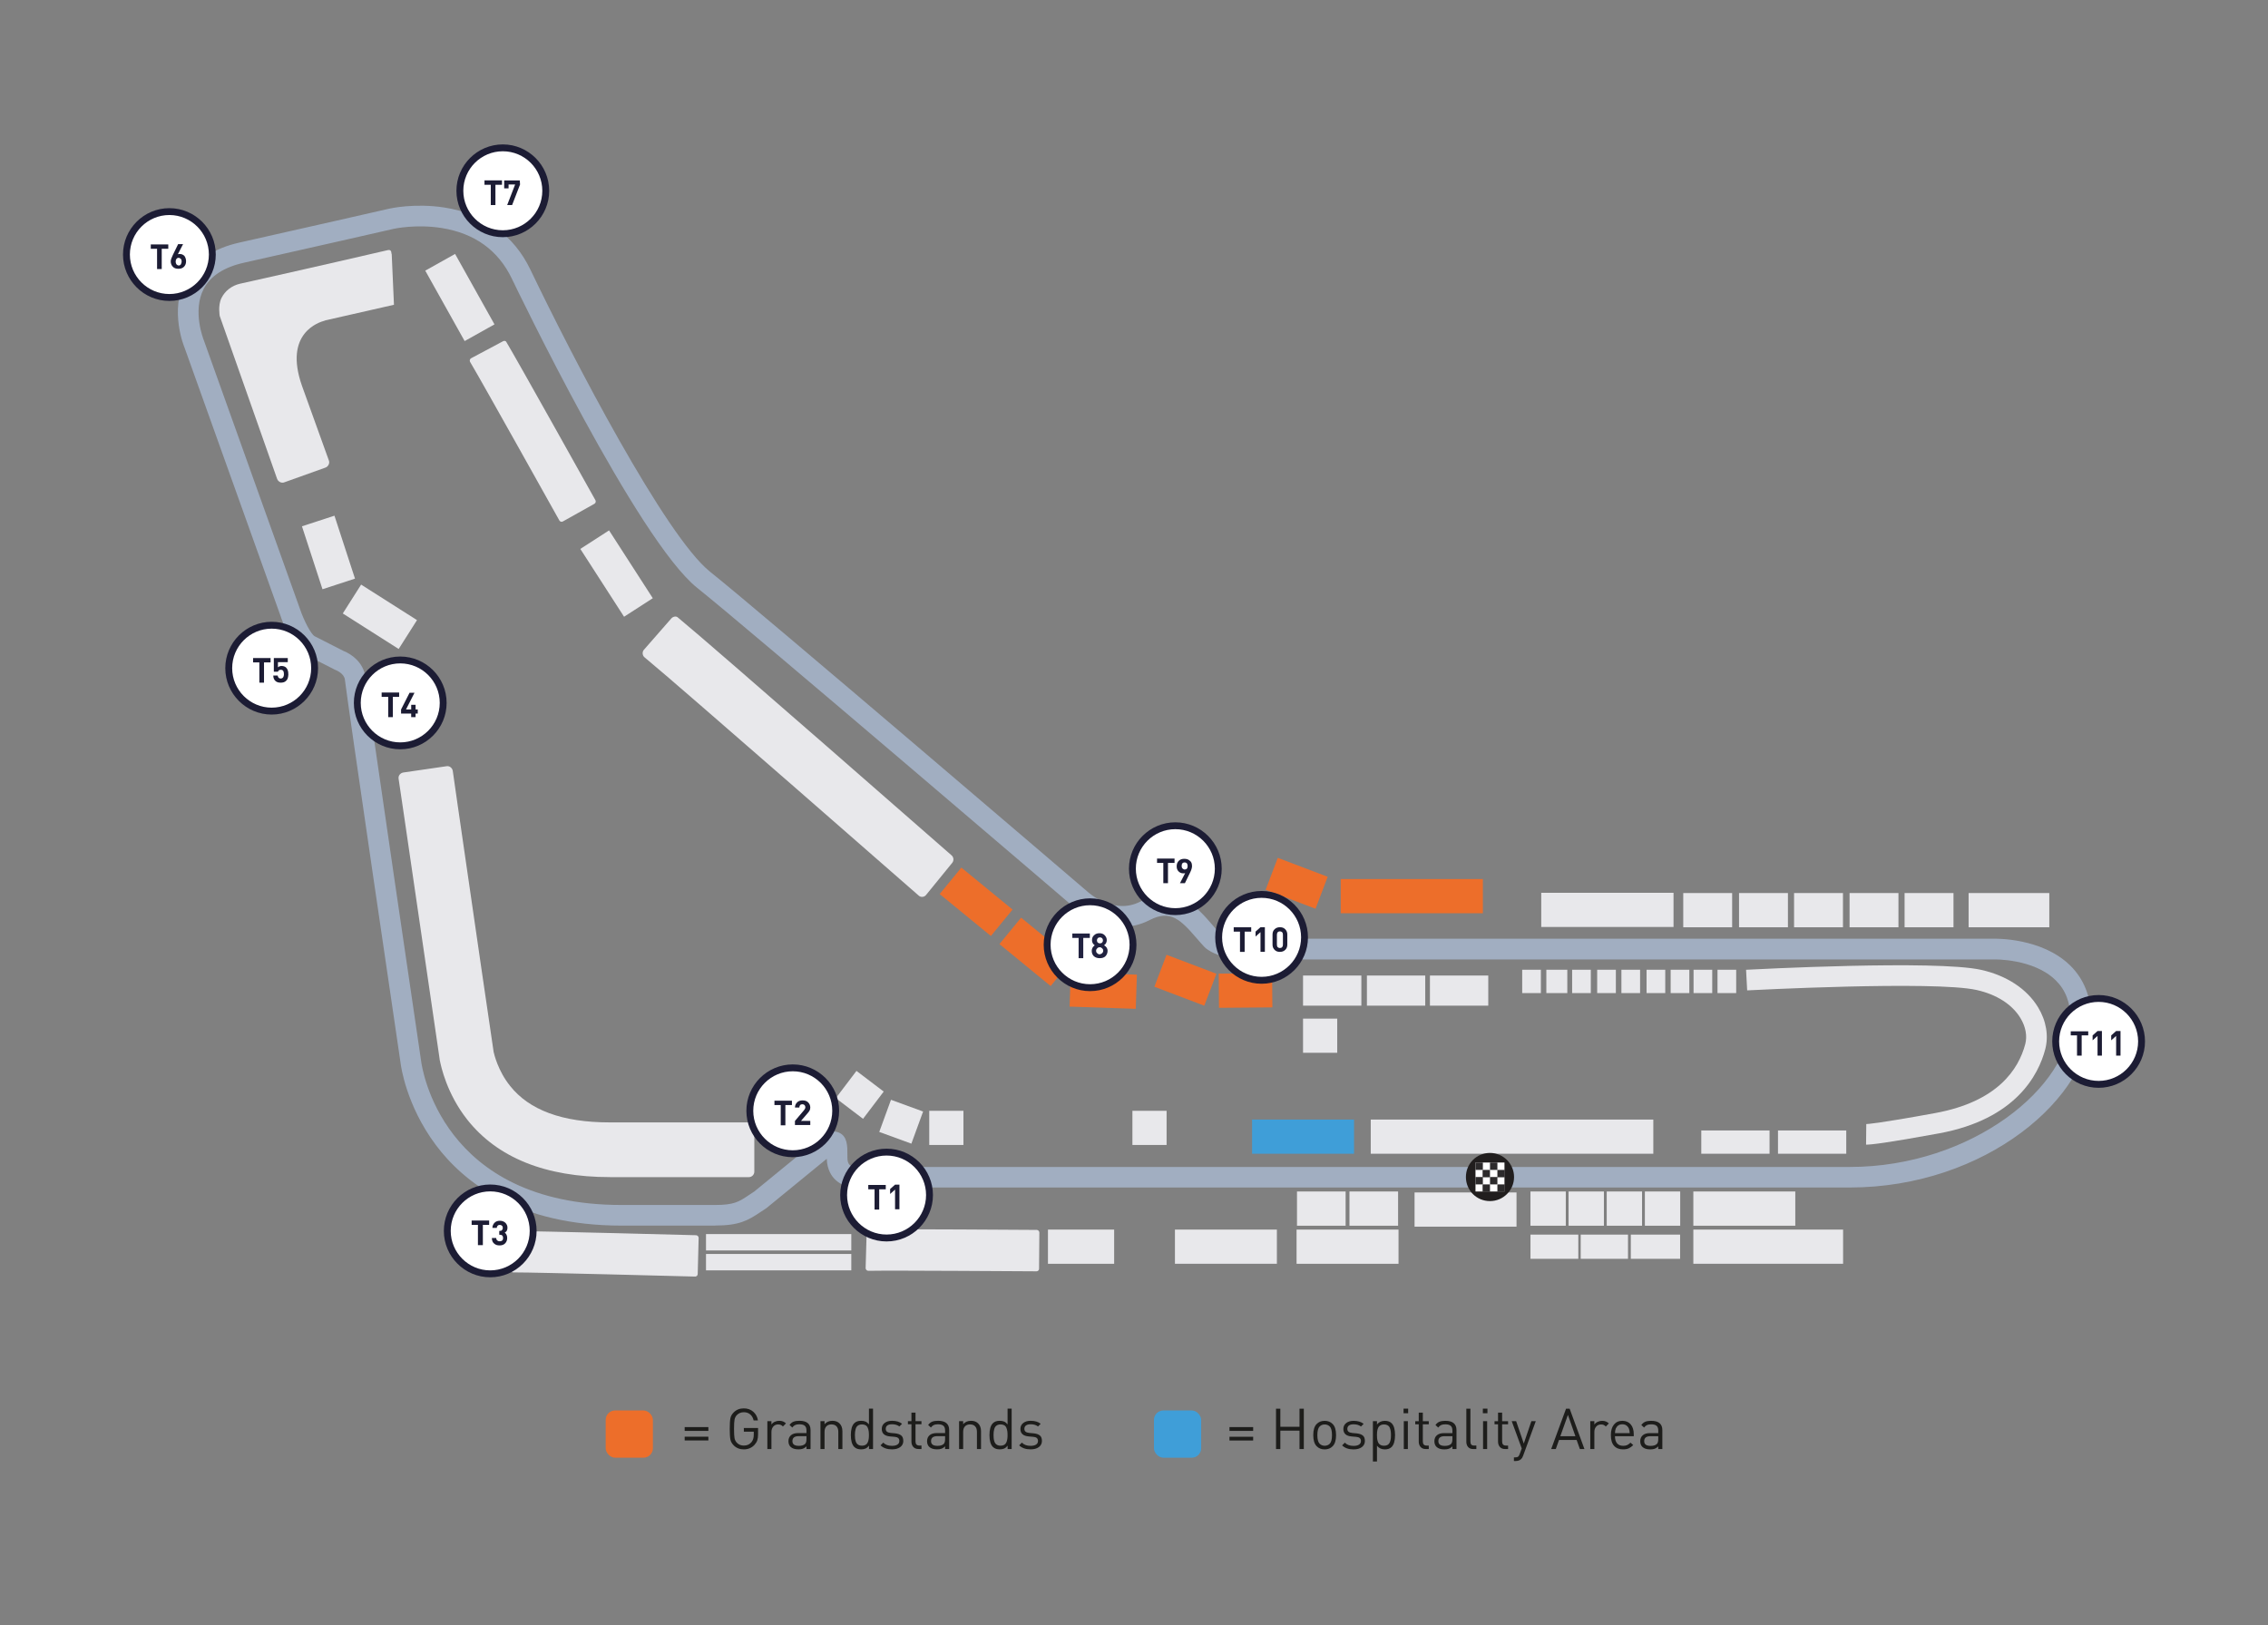 <svg xmlns="http://www.w3.org/2000/svg" id="Laag_1" data-name="Laag 1" viewBox="0 0 1072 768"><rect x="0" y="0" width="1072" height="768" fill="#808080" stroke="none"/><defs><style>.cls-1{isolation:isolate}.cls-2{fill:#2d2b2c}.cls-10,.cls-11,.cls-2,.cls-3,.cls-4,.cls-5,.cls-6,.cls-7,.cls-8,.cls-9{stroke-width:0}.cls-3{fill:#1c1c34}.cls-4{fill:#1d1d1b}.cls-5{fill:#3f9ed8}.cls-6{fill:#211e1e}.cls-7{fill:#212240}.cls-8{fill:#a1aec1}.cls-9{fill:#fff}.cls-10{fill:#e8e8eb}.cls-11{fill:#ed6e2a}</style></defs><path d="M668.61 563.56h48.19v16.16h-48.19z" class="cls-10"/><g id="Track"><path d="M337.99 579.23h-44.22c-48.97 0-74.76-20.71-87.76-38.09-14.15-18.9-16.54-37.69-16.63-38.48-.99-6.67-24.56-166.64-26.37-181.5-.39-2.96-4.16-4.41-4.2-4.43-.17-.06-.38-.16-.54-.24l-13.96-7.11c-6.34-3.25-10.68-15.15-11.86-18.72L87.24 164.33c-.21-.47-7.24-17.56.35-32.24 4.56-8.82 13.2-14.7 25.68-17.47 27.78-6.2 70.82-16.03 70.82-16.03.49-.11 12.03-2.67 25.91-.52 18.83 2.92 32.91 13.09 40.72 29.41 20.11 41.96 63.74 125.79 84.88 142.71 23.06 18.32 176.61 149.66 178.15 150.98.67.62 12.54 11.48 25.24 4.93 17.02-8.72 26.8 2.61 33.94 10.88 1.08 1.25 2.14 2.48 3.22 3.63.56.42 4.48 3.04 14.21 3.04h352.06c.8-.04 22.57-.48 35.94 12.51 6.67 6.48 10.05 15.05 10.05 25.46 0 36.81-49.85 79.6-114.13 79.6H404.7c-.32.03-5.75.22-9.83-3.64-1.8-1.7-3.93-4.79-4.09-9.94l-28.38 23.21c-.15.12-.31.24-.47.34-.95.6-1.8 1.17-2.61 1.72-5.81 3.89-9.94 6.28-21.34 6.28ZM162.44 307.68c3.55 1.37 9.36 5.33 10.24 12.26v.03c1.78 14.64 26.11 179.73 26.36 181.4.36 2.9 9.45 68.11 94.73 68.11h44.22c9 0 11.31-1.55 15.9-4.63.8-.54 1.64-1.1 2.57-1.69l28.87-23.61c2.88-2.54 7.02-6.17 11.27-4.25 3.96 1.8 3.95 6.16 3.94 10.78v.99c0 1.62.34 2.77 1.01 3.43 1.04 1.02 2.91.98 2.96 1.01h469.78c57.82 0 104.37-38.22 104.37-69.85 0-7.78-2.32-13.83-7.1-18.47-10.45-10.16-28.81-9.77-29-9.76H590.37c-14.47 0-20.06-4.84-21.03-5.82-1.33-1.42-2.55-2.82-3.77-4.24-7.61-8.81-12.38-13.55-22.1-8.58-18.88 9.75-35.52-5.7-36.22-6.36-1.36-1.16-154.78-132.38-177.71-150.6-28.16-22.53-85.19-141.09-87.6-146.12-6.41-13.39-17.55-21.44-33.13-23.94-12.09-1.94-22.45.32-22.55.34s-43.06 9.83-70.86 16.03c-9.51 2.11-15.94 6.28-19.11 12.38-5.51 10.59 0 24.15.05 24.29l45.34 126.68c1.99 5.99 5.4 12.35 7.07 13.21l13.7 6.98Z" class="cls-8"/></g><g id="General_Admission" data-name="General Admission"><path d="M288.36 556.31c-30.51 0-53.27-9.18-67.49-27.15-9.7-12.28-12.41-25.21-12.93-27.8 0-.13 0-.26-.13-.39v-.39c-.13-.78-9.44-64.64-17.07-116.75-.91-6.34-2.33-15.77-2.33-15.77-.26-1.42.78-2.72 2.2-2.97l20.43-2.97c1.42-.26 2.72.78 2.97 2.2 0 0 1.42 9.7 2.33 16.29 7.5 51.97 16.81 115.58 16.94 116.23v.13c.26 1.16 2.07 9.05 7.76 16.16 9.05 11.51 24.82 17.32 47.06 17.32h65.85c1.42 0 2.59 1.16 2.59 2.59v20.69c0 1.42-1.16 2.59-2.59 2.59h-65.59ZM437.65 423.04c-.85.99-2.42 1.12-3.38.25 0 0-114-99.79-128.37-111.58-1.09-.87-1.33-1.12-1.33-1.12-.97-.87-1.09-2.48-.24-3.48l12.92-14.77c.85-.99 2.29-1.24 3.02-.62l.6.5C335.6 304.26 449.84 404.3 449.84 404.3c.97.87 1.09 2.48.24 3.48l-12.44 15.27ZM266.04 246.44c-.57.33-1.33.12-1.64-.45 0 0-36.99-66.25-41.78-74.23-.37-.59-.44-.75-.44-.75-.31-.57-.1-1.35.47-1.68l15.08-8.04c.57-.33 1.29-.2 1.53.22l.2.34c4.92 8.16 41.98 74.56 41.98 74.56.31.57.1 1.35-.47 1.68l-14.94 8.36ZM329.78 602.13c0 .65-.57 1.2-1.22 1.18 0 0-75.85-2.01-85.16-1.96-.7.01-.87 0-.87 0-.65-.03-1.21-.61-1.2-1.26l.78-17.07c0-.65.49-1.21.97-1.2h.39c9.53-.07 85.55 1.95 85.55 1.95.65.03 1.21.61 1.2 1.26l-.44 17.11ZM491.13 599.63c0 .65-.55 1.21-1.2 1.2 0 0-69.37-.46-78.68-.25-.7.03-.87 0-.87 0-.65-.01-1.22-.59-1.23-1.24l.48-17.09c0-.65.47-1.22.94-1.22h.39c9.53-.25 79.07.23 79.07.23.65.01 1.22.59 1.23 1.24l-.14 17.12ZM186.21 144.04l-32.45 7.37-.26.13c-2.46.65-19.65 5.69-10.73 30.9l12.67 35.17c.52 1.29-.26 2.84-1.55 3.36l-19.52 6.98c-1.29.52-2.84-.26-3.36-1.55l-27.15-77.06s-.91-4.91.78-8.4c1.68-3.49 4.91-5.95 8.79-6.85 27.41-6.08 69.56-15.77 69.95-15.9 1.97-.44 1.51 1.92 1.77 1.92" class="cls-10"/></g><g id="Stand"><path d="M646.09 461.04h27.57v14.24h-27.57zM615.9 461.04h27.57v14.24H615.9z" class="cls-10"/><path d="m545.633 466.341 5.736-15.107 23.587 8.955-5.736 15.108zM576.045 460.139l25.229-.207.132 16.16-25.229.206zM598.219 420.525l5.736-15.108 23.587 8.955-5.736 15.108z" class="cls-11"/><path d="M495.33 581.11h31.29v16.16h-31.29z" class="cls-10"/><path d="m444.153 422.527 10.242-12.5 24.203 19.831-10.242 12.5zM472.398 446.18l10.242-12.499 24.203 19.831-10.242 12.5zM505.559 475.728l.539-16.151 31.272 1.042-.538 16.151z" class="cls-11"/><path d="m162.024 289.926 8.667-13.64 26.41 16.78-8.666 13.64zM142.721 248.727l15.363-5.012 9.706 29.746-15.363 5.013zM333.7 592.63h68.68v7.76H333.7zM333.7 583.22h68.68v7.76H333.7zM800.38 581.11h70.78v16.16h-70.78zM647.9 529.11h133.56v16.16H647.9zM900.23 422.06h23.11v16.16h-23.11zM874.22 422.06h23.11v16.16h-23.11zM847.99 422.06h23.11v16.16h-23.11zM821.98 422.06h23.11v16.16h-23.11zM795.61 422.06h23.11v16.16h-23.11zM930.49 422.06h38.14v16.16h-38.14zM728.49 421.94h62.53v16.16h-62.53zM439.22 524.97h16.16v16.16h-16.16zM535.25 524.97h16.16v16.16h-16.16zM615.9 481.4h16.16v16.16H615.9zM415.593 534.95l5.543-15.18 15.18 5.543-5.543 15.18zM395.055 518.986l9.768-12.874 12.873 9.768-9.768 12.874z" class="cls-10"/></g><g id="Fin_Start" data-name="Fin/Start"><path d="M715.64 556.26c0-6.21-5.04-11.38-11.38-11.38s-11.38 5.04-11.38 11.38 5.04 11.38 11.38 11.38c6.21 0 11.38-5.04 11.38-11.38Z" class="cls-6"/><g><path d="M697.41 549.41h13.7v13.7h-13.7z" class="cls-9"/><path d="M697.41 549.41h3.49v3.49h-3.49zM704.27 549.41h3.49v3.49h-3.49zM697.41 556.26h3.49v3.49h-3.49zM704.27 556.26h3.49v3.49h-3.49zM707.76 552.9h3.49v3.49h-3.49z" class="cls-2"/><path d="M700.77 552.9h3.49v3.49h-3.49zM707.76 559.75h3.49v3.49h-3.49zM700.77 559.75h3.49v3.49h-3.49z" class="cls-2"/></g></g><g><circle id="Ellipse_159" cx="237.66" cy="90.17" r="20.3" class="cls-9" data-name="Ellipse 159"/><path d="M237.66 112.09c-12.09 0-21.92-9.84-21.92-21.92s9.84-21.92 21.92-21.92 21.92 9.84 21.92 21.92-9.84 21.92-21.92 21.92Zm0-40.6c-10.3 0-18.67 8.38-18.67 18.67s8.38 18.67 18.67 18.67 18.67-8.38 18.67-18.67-8.38-18.67-18.67-18.67Z" class="cls-3"/></g><g class="cls-1"><path d="M237.14 87.33h-2.97v9.57h-2.2v-9.57H229v-2.07h8.27v2.07h-.13ZM245.81 87.2l-3.75 9.7h-2.33l3.75-9.7h-3.1v1.81h-2.07v-3.75h7.37l.13 1.94Z" class="cls-3"/></g><g><circle id="Ellipse_150" cx="80.06" cy="120.29" r="20.3" class="cls-9" data-name="Ellipse 150"/><path d="M80.06 142.22c-12.09 0-21.92-9.84-21.92-21.92s9.84-21.92 21.92-21.92 21.92 9.84 21.92 21.92-9.84 21.92-21.92 21.92Zm0-40.6c-10.3 0-18.67 8.38-18.67 18.67s8.38 18.67 18.67 18.67 18.67-8.38 18.67-18.67-8.38-18.67-18.67-18.67Z" class="cls-3"/></g><g class="cls-1"><path d="M79.41 117.58h-2.97v9.57h-2.2v-9.57h-2.97v-2.07h8.27v2.07h-.13ZM87.94 123.53c0 1.16-.39 1.94-1.03 2.59-.65.65-1.55.91-2.59.91s-1.94-.26-2.59-.91c-.65-.65-1.03-1.55-1.03-2.59 0-.78.39-1.81 1.03-3.1l2.46-5.04h2.33l-2.46 4.78c.26-.13.52-.13.91-.13.78 0 1.55.26 2.2.91.52.78.78 1.55.78 2.59Zm-2.07 0c0-.52-.13-.91-.39-1.16-.26-.26-.65-.52-1.03-.52s-.78.13-1.03.52c-.26.26-.39.78-.39 1.29s.13.91.39 1.29c.26.26.65.52 1.03.52s.78-.13 1.03-.52c.26-.52.39-.91.39-1.42Z" class="cls-3"/></g><g><circle id="Ellipse_153" cx="128.41" cy="315.78" r="20.3" class="cls-9" data-name="Ellipse 153"/><path d="M128.41 337.7c-12.09 0-21.92-9.84-21.92-21.92s9.84-21.92 21.92-21.92 21.92 9.84 21.92 21.92-9.84 21.92-21.92 21.92Zm0-40.6c-10.3 0-18.67 8.38-18.67 18.67s8.38 18.67 18.67 18.67 18.67-8.38 18.67-18.67-8.38-18.67-18.67-18.67Z" class="cls-3"/></g><g class="cls-1"><path d="M127.89 313.06h-3.1v9.57h-2.2v-9.57h-2.97v-2.07h8.27v2.07ZM136.3 318.62c0 .65-.13 1.29-.26 1.81s-.39.91-.78 1.29c-.65.65-1.42.91-2.59.91s-1.94-.26-2.59-.91c-.52-.52-.91-1.29-.91-2.46h2.07c.13.91.65 1.42 1.42 1.42.39 0 .78-.13 1.03-.39s.52-.91.52-1.68c0-1.42-.52-2.07-1.42-2.07-.78 0-1.16.26-1.42.91h-1.94v-6.46h6.59v1.94h-4.65v2.46c.39-.39 1.03-.65 1.68-.65.91 0 1.68.26 2.2.78.78.78 1.03 1.81 1.03 3.1Z" class="cls-3"/></g><g><circle id="Ellipse_154" cx="189.18" cy="332.2" r="20.3" class="cls-9" data-name="Ellipse 154"/><path d="M189.18 354.12c-12.09 0-21.92-9.84-21.92-21.92s9.84-21.92 21.92-21.92 21.92 9.84 21.92 21.92-9.84 21.92-21.92 21.92Zm0-40.6c-10.3 0-18.67 8.38-18.67 18.67s8.38 18.67 18.67 18.67 18.67-8.38 18.67-18.67-8.38-18.67-18.67-18.67Z" class="cls-3"/></g><g class="cls-1"><path d="M188.66 329.35h-2.97v9.57h-2.2v-9.57h-3.1v-2.07h8.27v2.07ZM197.45 337.24h-1.03v1.68h-2.07v-1.68h-4.78v-1.94l4.01-7.89h2.33l-4.01 7.89h2.46v-2.2h2.07v2.2h1.03v1.94Z" class="cls-3"/></g><g><circle id="Ellipse_155" cx="231.71" cy="581.73" r="20.3" class="cls-9" data-name="Ellipse 155"/><path d="M231.71 603.65c-12.09 0-21.92-9.84-21.92-21.92s9.84-21.92 21.92-21.92 21.92 9.84 21.92 21.92-9.84 21.92-21.92 21.92Zm0-40.6c-10.3 0-18.67 8.38-18.67 18.67s8.38 18.67 18.67 18.67 18.67-8.38 18.67-18.67-8.38-18.67-18.67-18.67Z" class="cls-3"/></g><g class="cls-1"><path d="M231.2 578.88h-2.97v9.57h-2.33v-9.57h-2.97v-2.07h8.27v2.07ZM239.73 585.09c0 1.16-.39 1.94-1.03 2.59-.65.65-1.55.91-2.59.91s-1.94-.26-2.59-.91c-.65-.52-1.03-1.42-1.03-2.59h2.07c0 .52.13.91.52 1.16.26.26.65.39 1.16.39s.78-.13 1.16-.39c.26-.26.39-.65.39-1.16s-.13-.91-.39-1.16c-.26-.26-.65-.39-1.16-.39h-.26v-1.81h.26c.52 0 .91-.13 1.03-.39.26-.26.39-.65.39-1.03 0-.52-.13-.78-.39-1.03-.26-.26-.65-.39-1.03-.39s-.78.13-1.03.39c-.26.26-.39.65-.39 1.03h-2.07c0-1.03.39-1.81 1.03-2.46s1.55-.91 2.46-.91c1.03 0 1.81.26 2.59.91.65.65 1.03 1.42 1.03 2.33 0 1.16-.39 1.94-1.29 2.33.65.52 1.16 1.29 1.16 2.59Z" class="cls-3"/></g><g><circle id="Ellipse_156" cx="374.71" cy="524.97" r="20.3" class="cls-9" data-name="Ellipse 156"/><path d="M374.71 546.89c-12.09 0-21.92-9.84-21.92-21.92s9.84-21.92 21.92-21.92 21.92 9.84 21.92 21.92-9.84 21.92-21.92 21.92Zm0-40.6c-10.3 0-18.67 8.38-18.67 18.67s8.38 18.67 18.67 18.67 18.67-8.38 18.67-18.67-8.38-18.67-18.67-18.67Z" class="cls-3"/></g><g class="cls-1"><path d="M374.19 522.25h-2.97v9.57h-2.2v-9.57h-2.97v-2.07h8.27v2.07h-.13ZM382.72 531.69h-6.98v-1.94l4.27-5.04c.39-.52.65-.91.65-1.42 0-.39-.13-.78-.39-1.03-.26-.26-.65-.39-1.03-.39s-.78.13-1.03.39-.39.65-.39 1.16h-2.07c0-1.03.39-1.81 1.03-2.46.65-.65 1.55-.91 2.59-.91s1.94.26 2.59.91 1.03 1.42 1.03 2.46c0 .52-.13.91-.26 1.29s-.52.78-.91 1.29l-3.23 3.75h4.4v1.94h-.26Z" class="cls-3"/></g><g><circle id="Ellipse_160" cx="419.05" cy="564.79" r="20.3" class="cls-9" data-name="Ellipse 160"/><path d="M419.05 586.71c-12.09 0-21.92-9.84-21.92-21.92s9.84-21.92 21.92-21.92 21.92 9.84 21.92 21.92-9.84 21.92-21.92 21.92Zm0-40.6c-10.3 0-18.67 8.38-18.67 18.67s8.38 18.67 18.67 18.67 18.67-8.38 18.67-18.67-8.38-18.67-18.67-18.67Z" class="cls-3"/></g><g class="cls-1"><path d="M418.54 562.08h-2.97v9.57h-2.2v-9.57h-2.97v-2.07h8.27v2.07h-.13ZM425.13 571.51h-2.07v-9.31l-2.33 2.07v-2.33l2.33-2.07h2.07v11.64Z" class="cls-3"/></g><g><circle id="Ellipse_157" cx="555.54" cy="410.55" r="20.3" class="cls-9" data-name="Ellipse 157"/><path d="M555.54 432.47c-12.09 0-21.92-9.84-21.92-21.92s9.84-21.92 21.92-21.92 21.92 9.84 21.92 21.92-9.84 21.92-21.92 21.92Zm0-40.6c-10.3 0-18.67 8.38-18.67 18.67s8.38 18.67 18.67 18.67 18.67-8.38 18.67-18.67-8.38-18.67-18.67-18.67Z" class="cls-3"/></g><g class="cls-1"><path d="M555.03 407.83h-2.97v9.57h-2.2v-9.57h-2.97v-2.07h8.27v2.07h-.13ZM563.43 409.26c0 .78-.26 1.81-.91 3.1l-2.46 5.04h-2.33l2.46-4.78c-.26.13-.52.13-.91.13-.78 0-1.55-.26-2.2-.91-.65-.65-.91-1.42-.91-2.46 0-1.16.39-1.94 1.03-2.59s1.55-.91 2.59-.91 1.94.26 2.59.91c.78.52 1.03 1.42 1.03 2.46Zm-2.46 1.29c.26-.26.39-.78.39-1.29s-.13-.91-.39-1.29c-.26-.26-.65-.39-1.03-.39s-.78.13-1.03.39-.39.78-.39 1.29.13.91.39 1.16.65.52 1.03.52.78-.13 1.03-.39Z" class="cls-3"/></g><g><circle id="Ellipse_156-2" cx="515.24" cy="446.49" r="20.3" class="cls-9" data-name="Ellipse 156"/><path d="M515.24 468.41c-12.09 0-21.92-9.84-21.92-21.92s9.84-21.92 21.92-21.92 21.92 9.84 21.92 21.92-9.84 21.92-21.92 21.92Zm0-40.6c-10.3 0-18.67 8.38-18.67 18.67s8.37 18.67 18.67 18.67 18.67-8.38 18.67-18.67-8.38-18.67-18.67-18.67Z" class="cls-3"/></g><g class="cls-1"><path d="M514.99 443.26h-2.97v9.57h-2.2v-9.57h-2.97v-2.07h8.27v2.07h-.13ZM523.52 449.34c0 1.03-.39 1.94-1.03 2.59s-1.55.91-2.72.91c-1.03 0-1.94-.26-2.72-.91-.65-.65-1.03-1.42-1.03-2.59 0-1.03.52-1.94 1.42-2.59-.91-.65-1.29-1.42-1.29-2.46s.39-1.81 1.03-2.33c.65-.65 1.55-.91 2.46-.91 1.03 0 1.81.26 2.46.91s1.03 1.42 1.03 2.33c0 1.03-.39 1.81-1.29 2.46 1.16.65 1.68 1.55 1.68 2.59Zm-2.59 1.16c.26-.26.52-.65.52-1.16s-.13-.78-.52-1.16c-.26-.26-.65-.52-1.16-.52-.39 0-.78.13-1.16.52s-.52.65-.52 1.16.13.78.52 1.16c.26.26.65.52 1.16.52.52-.13.91-.26 1.16-.52Zm.39-6.08c0-.39-.13-.78-.39-1.03s-.65-.39-1.03-.39-.78.13-1.03.39-.39.65-.39 1.03.13.78.39 1.03.65.39 1.03.39.78-.13 1.03-.39c.26-.26.39-.52.39-1.03Z" class="cls-7"/></g><g><circle id="Ellipse_151" cx="596.31" cy="443" r="20.3" class="cls-9" data-name="Ellipse 151"/><path d="M596.31 464.92c-12.09 0-21.92-9.84-21.92-21.92s9.84-21.92 21.92-21.92 21.92 9.84 21.92 21.92-9.84 21.92-21.92 21.92Zm0-40.6c-10.3 0-18.67 8.38-18.67 18.67s8.38 18.67 18.67 18.67 18.67-8.38 18.67-18.67-8.38-18.67-18.67-18.67Z" class="cls-3"/></g><g class="cls-1"><path d="M591.27 440.29h-2.97v9.57h-2.2v-9.57h-2.97v-2.07h8.27v2.07h-.13ZM597.86 449.85h-2.07v-9.31l-2.33 2.07v-2.33l2.33-2.07h2.07v11.64ZM608.46 446.49c0 1.03-.39 1.94-1.03 2.46-.65.65-1.55.91-2.46.91-1.03 0-1.81-.26-2.46-.91s-1.03-1.42-1.03-2.46v-4.91c0-1.03.39-1.94 1.03-2.46.65-.65 1.55-.91 2.46-.91 1.03 0 1.81.26 2.46.91s1.03 1.42 1.03 2.46v4.91Zm-2.07 0v-4.78c0-.52-.13-.91-.39-1.16s-.65-.39-1.03-.39-.78.13-1.03.39-.39.65-.39 1.16v4.78c0 .52.13.91.39 1.16s.65.39 1.03.39.78-.13 1.03-.39.39-.65.39-1.16Z" class="cls-3"/></g><g><circle id="Ellipse_146" cx="991.95" cy="492.17" r="20.3" class="cls-9" data-name="Ellipse 146"/><path d="M991.94 514.1c-12.09 0-21.92-9.84-21.92-21.92s9.84-21.92 21.92-21.92 21.92 9.84 21.92 21.92-9.84 21.92-21.92 21.92Zm0-40.6c-10.3 0-18.67 8.38-18.67 18.67s8.38 18.67 18.67 18.67 18.67-8.38 18.67-18.67-8.38-18.67-18.67-18.67Z" class="cls-3"/></g><g class="cls-1"><path d="M986.9 489.33h-2.97v9.57h-2.2v-9.57h-2.97v-1.94h8.27v1.94h-.13ZM993.5 498.9h-2.07v-9.31l-2.33 2.07v-2.33l2.33-2.07h2.07v11.64ZM1002.29 498.9h-2.07v-9.31l-2.33 2.07v-2.33l2.33-2.07h2.07v11.64Z" class="cls-3"/></g><path d="M633.72 415.44h67.18v16.16h-67.18z" class="cls-11"/><path d="M675.88 461.04h27.57v14.24h-27.57zM612.84 581.11h48.19v16.16h-48.19z" class="cls-10"/><path d="M591.81 529.11H640v16.16h-48.19z" class="cls-5"/><path d="M555.35 581.11h48.19v16.16h-48.19zM800.38 563.11h48.19v16.16h-48.19zM723.39 563.11h16.7v16.16h-16.7zM741.41 563.11h16.7v16.16h-16.7zM759.44 563.11h16.7v16.16h-16.7zM777.47 563.11h16.7v16.16h-16.7zM811.8 458.31h8.83v11.02h-8.83zM800.48 458.31h8.83v11.02h-8.83zM789.66 458.31h8.83v11.02h-8.83zM778.27 458.31h8.83v11.02h-8.83zM766.38 458.31h8.83v11.02h-8.83zM754.93 458.31h8.83v11.02h-8.83zM743.09 458.31h8.83v11.02h-8.83zM730.9 458.31h9.91v11.02h-9.91zM719.49 458.31h8.83v11.02h-8.83zM804.13 534.25h32.27v11.02h-32.27zM840.39 534.25h32.27v11.02h-32.27zM723.4 583.47h22.61v11.44H723.4zM747.14 583.47h22.36v11.44h-22.36zM770.83 583.47h23.3v11.44h-23.3zM613.04 563.11h22.99v16.16h-22.99zM637.84 563.11h22.99v16.16h-22.99zM274.3 259.42l13.58-8.758 20.672 32.052-13.58 8.759zM201.001 127.904l14.104-7.889 18.618 33.287-14.103 7.889zM882.12 531.23c.44 0 5.09-.15 32.64-5.2 29.42-5.39 39.34-20.67 42.49-32.53 1.03-3.88.22-8.28-2.28-12.39-3.9-6.43-11.26-11.13-20.71-13.24-20.01-4.46-107.56.15-108.44.19l-.52-9.74c3.65-.19 89.78-4.72 111.08.03 12.07 2.69 21.63 8.97 26.93 17.69 3.89 6.4 5.09 13.49 3.37 19.96-3.17 11.95-13.9 32.98-50.16 39.63-25.08 4.6-32.14 5.34-34.5 5.34" class="cls-10"/><g><g><rect id="Rectangle_2462" width="22.32" height="22.32" x="286.28" y="666.59" class="cls-11" data-name="Rectangle 2462" rx="4.46" ry="4.46"/><g><path d="M334.82 676.24h-11.2v-1.79h11.2v1.79Zm0 4.53h-11.2V679h11.2v1.77ZM358.31 677.87c0 1.13-.12 2.06-.36 2.79s-.67 1.44-1.27 2.12c-1.34 1.46-3.04 2.2-5.09 2.2-1.93 0-3.52-.63-4.77-1.87-.84-.84-1.37-1.76-1.58-2.76-.21-1-.32-2.69-.32-5.06s.11-4.06.32-5.06c.21-1 .74-1.92 1.58-2.76 1.25-1.25 2.84-1.87 4.77-1.87 1.77 0 3.25.53 4.46 1.59s1.94 2.44 2.21 4.11h-2.04c-.27-1.21-.81-2.17-1.62-2.85-.81-.69-1.82-1.03-3.01-1.03-1.34 0-2.44.45-3.3 1.34-.57.59-.94 1.31-1.1 2.16-.16.85-.24 2.31-.24 4.38s.08 3.53.24 4.38c.16.85.53 1.57 1.1 2.16.86.89 1.96 1.34 3.3 1.34 1.52 0 2.72-.55 3.62-1.63.71-.89 1.07-2.04 1.07-3.46v-1.47h-4.69v-1.74h6.72v3.03ZM371.49 672.7l-1.42 1.45c-.36-.36-.7-.61-1.03-.75-.33-.14-.75-.21-1.25-.21-.95 0-1.71.34-2.29 1-.58.67-.87 1.51-.87 2.53v8.09h-1.93v-13.18h1.93v1.61c.36-.55.87-.99 1.54-1.3.67-.31 1.39-.47 2.16-.47 1.29 0 2.34.41 3.16 1.23ZM383.12 684.81h-1.93v-1.26c-.52.52-1.06.89-1.64 1.1-.57.22-1.29.32-2.17.32-1.66 0-2.9-.4-3.72-1.21-.66-.64-.99-1.54-.99-2.68s.4-2.11 1.19-2.79 1.92-1.02 3.39-1.02h3.94v-1.26c0-.98-.26-1.71-.79-2.18-.53-.47-1.39-.71-2.59-.71-.82 0-1.48.12-1.97.35-.49.23-.94.63-1.35 1.18l-1.31-1.21c.55-.75 1.19-1.27 1.9-1.55s1.63-.43 2.76-.43c3.52 0 5.28 1.46 5.28 4.39v8.95Zm-1.93-4.66v-1.42h-3.67c-1.98 0-2.97.78-2.97 2.33s1.02 2.25 3.05 2.25c1.3 0 2.28-.29 2.92-.89.45-.43.67-1.19.67-2.28ZM398.17 684.81h-1.93v-8.12c0-1.14-.29-2.01-.86-2.61-.57-.6-1.37-.9-2.38-.9s-1.82.3-2.4.91c-.58.61-.87 1.47-.87 2.6v8.12h-1.93v-13.18h1.93v1.45c.93-1.07 2.16-1.61 3.7-1.61 1.43 0 2.55.41 3.37 1.23.91.89 1.37 2.12 1.37 3.67v8.44ZM412.64 684.81h-1.9v-1.58c-.52.66-1.07 1.12-1.66 1.37-.59.25-1.29.37-2.09.37-1.38 0-2.45-.38-3.22-1.15-1.07-1.09-1.61-2.95-1.61-5.6s.54-4.53 1.61-5.6c.77-.77 1.84-1.15 3.22-1.15.8 0 1.5.12 2.08.36.58.24 1.13.68 1.65 1.33v-7.42h1.93v19.07Zm-2.05-4.69c.08-.54.12-1.17.12-1.9s-.04-1.37-.12-1.9c-.08-.54-.23-1.06-.44-1.57s-.55-.9-1.02-1.17c-.47-.27-1.04-.4-1.71-.4-.55 0-1.04.09-1.45.28-.41.19-.74.43-.98.74-.24.3-.43.69-.56 1.15-.13.46-.22.92-.27 1.35-.04.44-.07.94-.07 1.51s.02 1.08.07 1.51c.04.44.13.89.27 1.35.13.46.32.85.56 1.15.24.31.57.55.98.74.41.19.89.28 1.45.28.68 0 1.25-.13 1.71-.4.46-.27.8-.66 1.02-1.17.21-.51.36-1.03.44-1.57ZM426.97 680.95c0 1.25-.49 2.23-1.46 2.95-.97.72-2.27 1.07-3.9 1.07-2.32 0-4.13-.63-5.41-1.9l1.29-1.29c.96 1.02 2.33 1.53 4.1 1.53 1.11 0 1.97-.2 2.58-.59.62-.39.92-.97.92-1.74 0-1.16-.73-1.81-2.2-1.93l-2.17-.19c-2.62-.21-3.94-1.39-3.94-3.54 0-1.18.45-2.12 1.34-2.81.89-.7 2.06-1.04 3.51-1.04 1.98 0 3.56.47 4.74 1.42l-1.26 1.26c-.91-.7-2.08-1.04-3.51-1.04-.95 0-1.67.19-2.18.56s-.76.91-.76 1.61c0 .59.19 1.04.56 1.34s.97.5 1.79.59l2.06.19c1.25.13 2.21.46 2.88.99.67.54 1 1.39 1 2.57ZM435.54 684.81h-1.37c-1.09 0-1.92-.33-2.5-.99-.58-.66-.87-1.51-.87-2.54v-8.17h-1.66v-1.47h1.66v-4.04h1.93v4.04h2.81v1.47h-2.81v8.12c0 1.29.6 1.93 1.8 1.93h1.02v1.66ZM448.64 684.81h-1.93v-1.26c-.52.52-1.06.89-1.64 1.1-.57.22-1.29.32-2.17.32-1.66 0-2.9-.4-3.72-1.21-.66-.64-.99-1.54-.99-2.68s.4-2.11 1.19-2.79 1.92-1.02 3.39-1.02h3.94v-1.26c0-.98-.26-1.71-.79-2.18-.53-.47-1.39-.71-2.59-.71-.82 0-1.48.12-1.97.35-.49.23-.94.63-1.35 1.18l-1.31-1.21c.55-.75 1.19-1.27 1.9-1.55s1.63-.43 2.76-.43c3.52 0 5.28 1.46 5.28 4.39v8.95Zm-1.93-4.66v-1.42h-3.67c-1.98 0-2.97.78-2.97 2.33s1.02 2.25 3.05 2.25c1.3 0 2.28-.29 2.92-.89.45-.43.67-1.19.67-2.28ZM463.69 684.81h-1.93v-8.12c0-1.14-.29-2.01-.86-2.61-.57-.6-1.37-.9-2.38-.9s-1.82.3-2.4.91c-.58.61-.87 1.47-.87 2.6v8.12h-1.93v-13.18h1.93v1.45c.93-1.07 2.16-1.61 3.7-1.61 1.43 0 2.55.41 3.37 1.23.91.89 1.37 2.12 1.37 3.67v8.44ZM478.16 684.81h-1.9v-1.58c-.52.66-1.07 1.12-1.66 1.37-.59.25-1.29.37-2.09.37-1.38 0-2.45-.38-3.22-1.15-1.07-1.09-1.61-2.95-1.61-5.6s.54-4.53 1.61-5.6c.77-.77 1.84-1.15 3.22-1.15.8 0 1.5.12 2.08.36.58.24 1.13.68 1.65 1.33v-7.42h1.93v19.07Zm-2.05-4.69c.08-.54.12-1.17.12-1.9s-.04-1.37-.12-1.9c-.08-.54-.23-1.06-.44-1.57s-.55-.9-1.02-1.17c-.47-.27-1.04-.4-1.71-.4-.55 0-1.04.09-1.45.28-.41.19-.74.43-.98.74-.24.3-.43.69-.56 1.15-.13.46-.22.92-.27 1.35-.04.44-.07.94-.07 1.51s.02 1.08.07 1.51c.04.44.13.89.27 1.35.13.46.32.85.56 1.15.24.31.57.55.98.74.41.19.89.28 1.45.28.68 0 1.25-.13 1.71-.4.46-.27.8-.66 1.02-1.17.21-.51.36-1.03.44-1.57ZM492.49 680.95c0 1.25-.49 2.23-1.46 2.95-.97.72-2.27 1.07-3.9 1.07-2.32 0-4.13-.63-5.41-1.9l1.29-1.29c.97 1.02 2.33 1.53 4.1 1.53 1.11 0 1.97-.2 2.59-.59.62-.39.92-.97.92-1.74 0-1.16-.73-1.81-2.2-1.93l-2.17-.19c-2.62-.21-3.94-1.39-3.94-3.54 0-1.18.45-2.12 1.34-2.81.89-.7 2.06-1.04 3.51-1.04 1.98 0 3.56.47 4.74 1.42l-1.26 1.26c-.91-.7-2.08-1.04-3.51-1.04-.95 0-1.67.19-2.18.56-.51.37-.76.91-.76 1.61 0 .59.19 1.04.56 1.34s.97.5 1.79.59l2.06.19c1.25.13 2.21.46 2.88.99.67.54 1 1.39 1 2.57Z" class="cls-4"/></g></g><g><path d="M592.32 676.25h-11.2v-1.79h11.2v1.79Zm0 4.53h-11.2v-1.77h11.2v1.77ZM616.27 684.83h-2.04v-8.71h-9.06v8.71h-2.04v-19.07h2.04v8.55h9.06v-8.55h2.04v19.07ZM631.51 678.24c0 2.41-.53 4.16-1.61 5.25-.96 1-2.22 1.5-3.78 1.5s-2.81-.5-3.78-1.5c-1.07-1.09-1.61-2.84-1.61-5.25s.53-4.18 1.61-5.25c.96-1 2.22-1.5 3.78-1.5s2.81.5 3.78 1.5c1.07 1.07 1.61 2.82 1.61 5.25Zm-1.93 0c0-2.02-.35-3.37-1.05-4.07-.64-.64-1.45-.96-2.41-.96s-1.74.32-2.38.96c-.72.72-1.07 2.07-1.07 4.07s.36 3.36 1.07 4.07c.64.64 1.44.96 2.38.96s1.77-.32 2.41-.96c.7-.72 1.05-2.07 1.05-4.07ZM645.14 680.97c0 1.25-.49 2.23-1.46 2.95-.97.72-2.27 1.07-3.9 1.07-2.32 0-4.12-.63-5.41-1.9l1.29-1.29c.96 1.02 2.33 1.53 4.1 1.53 1.11 0 1.97-.2 2.59-.59.61-.39.92-.97.92-1.74 0-1.16-.73-1.81-2.2-1.93l-2.17-.19c-2.62-.21-3.94-1.39-3.94-3.54 0-1.18.45-2.12 1.34-2.81.89-.7 2.06-1.04 3.51-1.04 1.98 0 3.56.47 4.74 1.42l-1.26 1.26c-.91-.7-2.08-1.04-3.51-1.04-.95 0-1.67.19-2.18.56-.51.37-.76.91-.76 1.61 0 .59.19 1.04.56 1.34s.97.5 1.79.59l2.06.19c1.25.13 2.21.46 2.88.99s1 1.39 1 2.57ZM659.39 678.24c0 2.64-.54 4.51-1.61 5.6-.77.77-1.84 1.15-3.21 1.15-1.57 0-2.81-.57-3.72-1.72v7.45h-1.93v-19.07h1.93v1.55c.91-1.14 2.15-1.71 3.72-1.71 1.38 0 2.45.38 3.21 1.15 1.07 1.07 1.61 2.94 1.61 5.6Zm-2.05 1.9c.08-.54.12-1.17.12-1.9s-.04-1.37-.12-1.9c-.08-.54-.23-1.06-.44-1.57s-.55-.9-1.02-1.17-1.04-.4-1.71-.4c-.55 0-1.04.09-1.45.28s-.74.43-.98.74c-.24.3-.43.69-.56 1.15-.14.46-.22.92-.27 1.35-.05.44-.07.94-.07 1.51s.02 1.08.07 1.51c.04.44.13.89.27 1.35.13.46.32.85.56 1.15.24.31.57.55.98.74s.89.28 1.45.28c.68 0 1.25-.13 1.71-.4s.8-.66 1.02-1.17c.21-.51.36-1.03.44-1.57ZM665.58 667.9h-2.17v-2.17h2.17v2.17Zm-.13 16.93h-1.93v-13.18h1.93v13.18ZM675.33 684.83h-1.37c-1.09 0-1.92-.33-2.5-.99-.58-.66-.87-1.51-.87-2.54v-8.17h-1.66v-1.47h1.66v-4.04h1.93v4.04h2.81v1.47h-2.81v8.12c0 1.29.6 1.93 1.79 1.93h1.02v1.66ZM688.43 684.83h-1.93v-1.26c-.52.52-1.06.89-1.64 1.1-.57.22-1.29.32-2.17.32-1.66 0-2.9-.4-3.72-1.21-.66-.64-.99-1.54-.99-2.68s.4-2.11 1.19-2.79c.8-.68 1.92-1.02 3.39-1.02h3.94v-1.26c0-.98-.26-1.71-.79-2.18-.53-.47-1.39-.71-2.59-.71-.82 0-1.48.12-1.97.35-.49.23-.94.63-1.35 1.18l-1.31-1.21c.55-.75 1.19-1.27 1.9-1.55.72-.29 1.64-.43 2.76-.43 3.52 0 5.28 1.46 5.28 4.39v8.95Zm-1.93-4.66v-1.42h-3.67c-1.98 0-2.97.78-2.97 2.33s1.02 2.25 3.05 2.25c1.3 0 2.28-.29 2.92-.89.44-.43.67-1.19.67-2.28ZM697.81 684.83h-1.39c-1.11 0-1.94-.32-2.5-.96s-.84-1.49-.84-2.55v-15.56h1.93v15.48c0 .66.14 1.15.4 1.46.27.31.72.47 1.36.47h1.05v1.66ZM703.06 667.9h-2.17v-2.17h2.17v2.17Zm-.14 16.93h-1.93v-13.18h1.93v13.18ZM712.81 684.83h-1.37c-1.09 0-1.92-.33-2.5-.99-.58-.66-.87-1.51-.87-2.54v-8.17h-1.66v-1.47h1.66v-4.04H710v4.04h2.81v1.47H710v8.12c0 1.29.6 1.93 1.8 1.93h1.02v1.66ZM725.91 671.65l-6 16.37c-.25.7-.56 1.21-.94 1.55-.63.61-1.48.91-2.57.91h-.83v-1.72h.59c.64 0 1.11-.12 1.41-.35.29-.23.55-.66.76-1.29l.94-2.57-4.74-12.91h2.09l3.62 10.58 3.59-10.58h2.09ZM748.92 684.83h-2.17l-1.53-4.31h-8.33l-1.53 4.31h-2.17l7.02-19.07h1.71l6.99 19.07Zm-4.29-6.08-3.53-10.07-3.59 10.07h7.12ZM760.44 672.72l-1.42 1.45c-.36-.36-.7-.61-1.03-.75-.33-.14-.75-.21-1.24-.21-.95 0-1.71.34-2.29 1s-.87 1.51-.87 2.53v8.09h-1.93v-13.18h1.93v1.61c.36-.55.87-.99 1.54-1.3.67-.31 1.39-.47 2.16-.47 1.29 0 2.34.41 3.16 1.23ZM772.22 678.75h-8.89c0 1.46.33 2.59.99 3.37.66.78 1.62 1.18 2.89 1.18.75 0 1.38-.12 1.89-.35.51-.23 1.03-.62 1.57-1.15l1.31 1.15c-.72.72-1.43 1.23-2.14 1.55-.72.32-1.61.48-2.68.48-1.82 0-3.24-.56-4.25-1.67-1.01-1.12-1.51-2.81-1.51-5.08 0-2.13.48-3.78 1.45-4.97.96-1.19 2.28-1.78 3.96-1.78s3.02.57 3.98 1.7 1.43 2.7 1.43 4.7v.86Zm-1.9-1.45c-.07-1.02-.21-1.75-.43-2.2-.62-1.32-1.65-1.98-3.08-1.98s-2.45.66-3.08 1.98c-.21.47-.35 1.2-.4 2.2h6.99ZM785.72 684.83h-1.93v-1.26c-.52.52-1.06.89-1.63 1.1-.57.22-1.29.32-2.17.32-1.66 0-2.9-.4-3.72-1.21-.66-.64-.99-1.54-.99-2.68s.4-2.11 1.19-2.79c.79-.68 1.92-1.02 3.39-1.02h3.94v-1.26c0-.98-.26-1.71-.79-2.18-.53-.47-1.39-.71-2.59-.71-.82 0-1.48.12-1.97.35-.49.23-.94.63-1.35 1.18l-1.31-1.21c.55-.75 1.19-1.27 1.9-1.55.71-.29 1.63-.43 2.76-.43 3.52 0 5.28 1.46 5.28 4.39v8.95Zm-1.93-4.66v-1.42h-3.67c-1.98 0-2.97.78-2.97 2.33s1.02 2.25 3.05 2.25c1.3 0 2.28-.29 2.92-.89.45-.43.67-1.19.67-2.28Z" class="cls-4"/></g><rect id="Rectangle_2462-2" width="22.32" height="22.32" x="545.43" y="666.59" class="cls-5" data-name="Rectangle 2462" rx="4.46" ry="4.46"/></g></svg>
